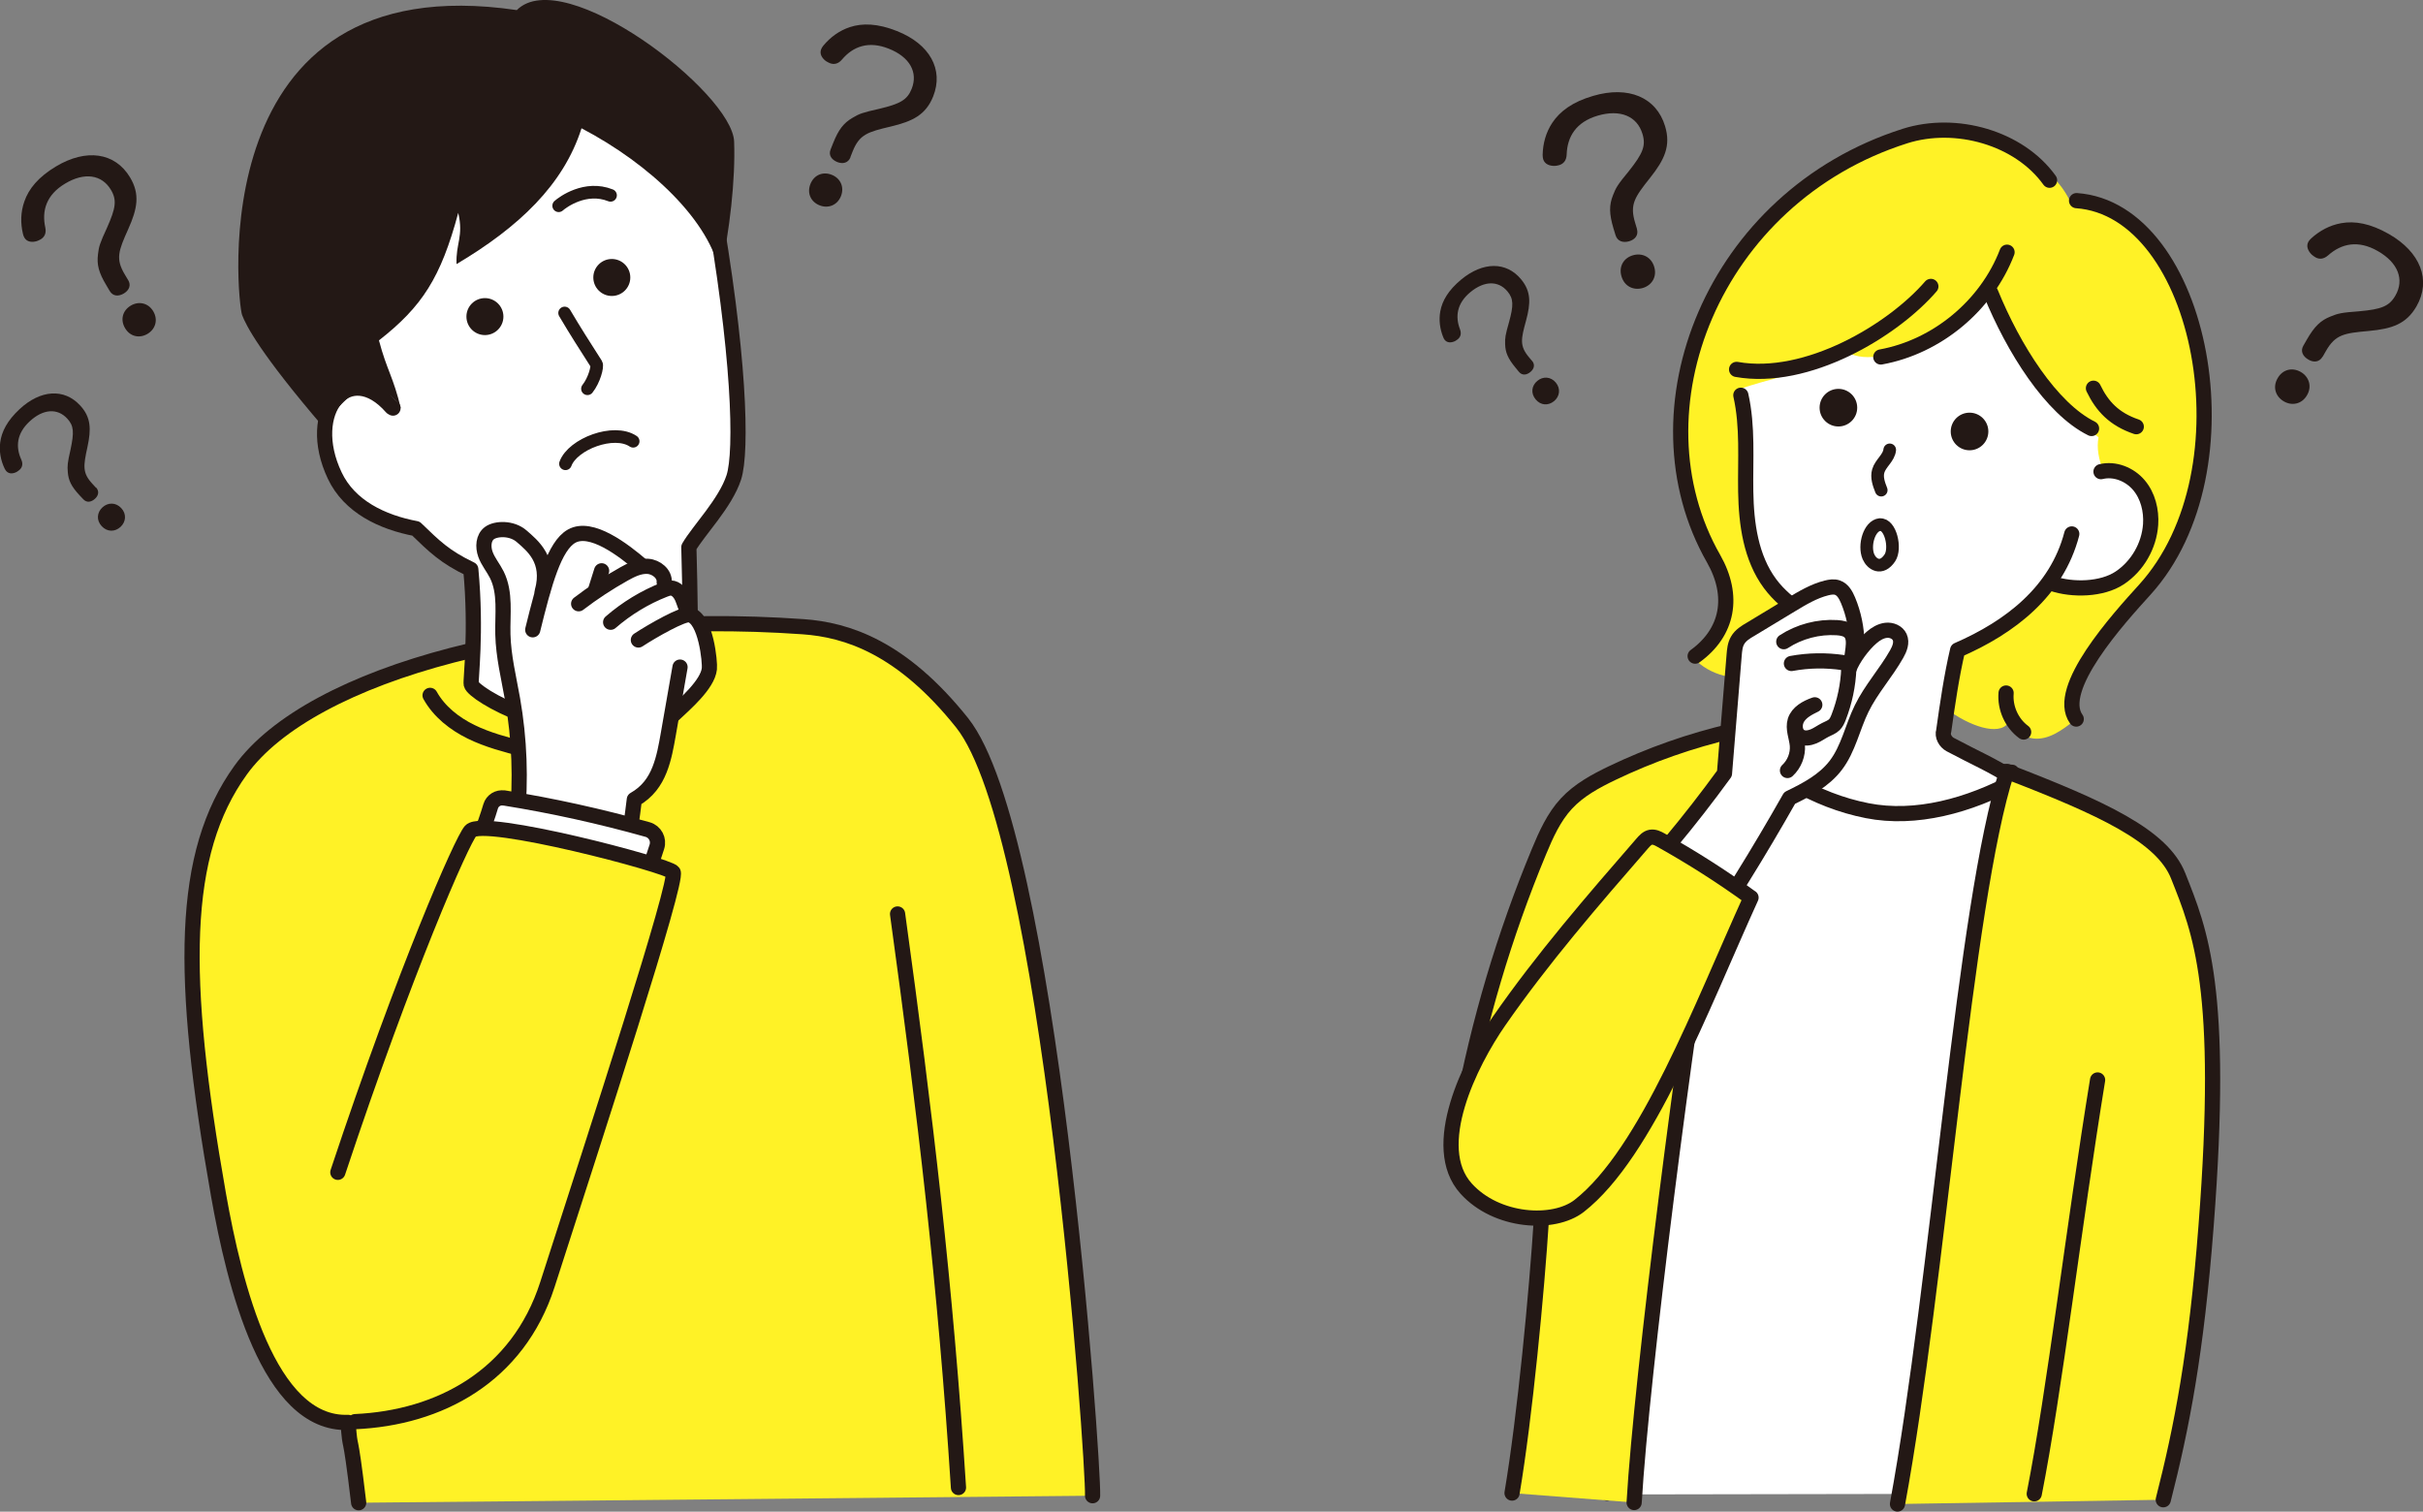 <?xml version="1.0" encoding="UTF-8"?>
<svg id="a" data-name="レイヤー 1" xmlns="http://www.w3.org/2000/svg" width="228" height="142.24" viewBox="0 0 228 142.24">
  <rect x="0" y="0" width="228" height="142.24" fill="#808080" stroke="none"/>
  <g>
    <path d="m151.22,140.62c3.65-4.36,1.52-19.8,2.21-25.44,5.16-42.46,4.97-27.71,8.32-45.76,9.13,1.55,17.79,2.38,27.61,3.13-1.32,20.82-8.07,68.06-8.77,68.02" fill="#fff" stroke="#231815" stroke-linecap="round" stroke-linejoin="round" stroke-width="1.19"/>
    <g>
      <path d="m189.09,67.78c.37.92,1.27,1.6,2.25,1.71,1.42.16,2.71-.79,3.83-1.68-.53-.59-.32-1.77,0-2.86,2.2-7.32,8.42-7.92,11.28-18.66,2.69-10.12-.74-27.43-11.74-27.52-1.65-3.26-6.02-5.86-9.63-6.39-7.23-1.07-15.26,5.47-18.88,8.78-10.52,9.64-8.81,23.38-5.66,30.24.9,1.96,1.82,4.19,1.51,6.33-.24,1.68-1.45,3.04-2.72,4.16,1.56,1.7,4.17,2.33,6.34,1.55-.05,1.22.91,2.29,2.04,2.75,1.13.46,2.38.45,3.6.42.22,0,.46-.01.63-.15.21-.16.25-.45.29-.71.29-2.19.57-4.38.86-6.57-2.69-1.03-7.11-2.58-8.2-7.19-1.14-4.81-1.41-9.83-.73-15.03,1.1-1.03,2.53-.59,3.98-.97,4.57-1.2,5.85-2.32,7.07-2.31,4.72.03,9.53-2.37,11.45-6.69.96,2.4,2.14,4.71,3.52,6.89,1.48,2.34,3.31,4.62,5.85,5.73.27.12-.39.88-.07,2.03.85,3.08,1.33,2.68,1.66,3.02,3.69-1.2,6.82,4.03,2.99,8.53-2.47,2.89-6.65,1.72-7.36,1.76-.08,0-3.82,4.11-8.6,5.72-.27.09-.49.32-.67.54-.26.33-.34.77-.4,1.18-.19,1.13-.38,2.27-.56,3.4-.03.19-.06.39-.01.57.08.28.32.47.56.64,2.19,1.52,4.89,2.3,5.53.78Z" fill="#fff226" stroke-width="0"/>
      <path d="m173.44,32.86c-2.16,2.1-4.28,1.96-9.72,3.73,1.32,4.77-.22,10,1.22,14.73,1.2,3.94,4.56,7.15,8.52,8.23-.39,2.7-.83,5.72-1.76,8.37-4.88.65-5.93-.06-8.34,1.65,5.43,6.55,16.92,9.59,26.2,3.86-2.49-1.57-4.82-2.15-6.9-4.13.48-2.67.97-5.34,1.57-7.94,3.81-.9,6.21-3.51,8.53-6.48,10.06,2.48,12.02-11.05,5.17-10.55-.45-1.07-.66-2.23-.46-3.18-1.38-.97-8.91-8.41-10.36-13.55-2.56,2.51-10.28,7.98-13.69,5.27Z" fill="#fff" stroke-width="0"/>
      <path d="m177.82,42.33c-.08.76-.87,1.26-1.08,1.99-.17.59.05,1.22.28,1.8" fill="none" stroke="#231815" stroke-linecap="round" stroke-linejoin="round" stroke-width="1.19"/>
      <circle cx="185.33" cy="40.6" r="1.77" fill="#231815" stroke-width="0"/>
      <circle cx="172.99" cy="38.36" r="1.77" fill="#231815" stroke-width="0"/>
      <path d="m163.81,37.19c.67,2.96.41,6.04.46,9.07s.48,6.22,2.29,8.66c1.62,2.18,4.11,3.42,6.58,4.54" fill="none" stroke="#231815" stroke-linecap="round" stroke-linejoin="round" stroke-width="1.43"/>
      <path d="m194.95,50.24c-1.41,5.41-5.79,8.78-10.74,10.93-.57,2.42-.96,5.12-1.31,7.6-.16.48.16,1.05.61,1.29,2.59,1.38,3.66,1.76,6.21,3.35-4.45,2.41-9.46,3.77-14.02,2.87-4.94-.97-9.33-3.71-12.74-7.22,1.91-.3,5.84-.91,8.13-1.02.83-.04.91-.92,1.05-1.74.34-2,.98-5.73,1.16-6.79" fill="none" stroke="#231815" stroke-linecap="round" stroke-linejoin="round" stroke-width="1.43"/>
      <path d="m193.12,54.91c1.9.64,4.67.58,6.34-.53,1.67-1.11,2.77-3.02,2.91-5.02.09-1.32-.25-2.71-1.11-3.72-.86-1.01-2.27-1.58-3.56-1.26" fill="none" stroke="#231815" stroke-linecap="round" stroke-linejoin="round" stroke-width="1.43"/>
      <path d="m188.86,23.73c-1.92,5.02-6.59,8.9-11.88,9.86" fill="none" stroke="#231815" stroke-linecap="round" stroke-linejoin="round" stroke-width="1.43"/>
      <path d="m181.69,26.95c-3.6,4.17-11.67,8.99-18.28,7.81" fill="none" stroke="#231815" stroke-linecap="round" stroke-linejoin="round" stroke-width="1.43"/>
      <path d="m187.32,27.54c2.14,5.26,5.7,10.91,9.49,12.78" fill="none" stroke="#231815" stroke-linecap="round" stroke-linejoin="round" stroke-width="1.43"/>
      <path d="m196.99,36.53c.82,1.71,1.96,2.92,4.03,3.62" fill="none" stroke="#231815" stroke-linecap="round" stroke-linejoin="round" stroke-width="1.43"/>
      <path d="m195.4,18.88c11.81.83,16.67,25.33,6.41,36.62-2.45,2.7-8.47,9.32-6.44,12.16" fill="none" stroke="#231815" stroke-linecap="round" stroke-linejoin="round" stroke-width="1.43"/>
      <path d="m192.86,16.96c-2.86-3.99-8.8-5.68-13.6-4.16-18.12,5.76-25.96,25.85-18.02,39.76,2.01,3.52,1.37,6.94-1.73,9.18" fill="none" stroke="#231815" stroke-linecap="round" stroke-linejoin="round" stroke-width="1.43"/>
      <path d="m188.77,65.21c-.12,1.4.52,2.84,1.65,3.67" fill="none" stroke="#231815" stroke-linecap="round" stroke-linejoin="round" stroke-width="1.43"/>
      <path d="m164.56,63.79c1.2.05,2.4-.67,2.93-1.75" fill="none" stroke="#231815" stroke-linecap="round" stroke-linejoin="round" stroke-width="1.43"/>
      <path d="m176.9,49.36c-1,.1-1.54,1.96-1.08,3.03.3.69,1.2,1.31,2.01.11.61-.91.05-3.23-.93-3.13Z" fill="none" stroke="#231815" stroke-linecap="round" stroke-linejoin="round" stroke-width="1.19"/>
    </g>
    <path d="m153.77,141.38c.7-12,4.88-44.44,7.45-59.82,1.29-4.64,2.03-9.08,1.79-12.78-3.9.9-7.71,2.24-11.32,3.97-1.56.75-3.11,1.59-4.29,2.86-1.19,1.28-1.92,2.92-2.59,4.53-3.26,7.85-5.69,16.04-7.24,24.4-.36,1.96-.65,4.1.31,5.84,2.88,5.28,7.41.45,7.16,4.35-.43,6.8-1.55,18.59-2.76,25.76" fill="#fff226" stroke="#231815" stroke-linecap="round" stroke-linejoin="round" stroke-width="1.43"/>
    <path d="m178.55,141.52c3.83-20.75,6.3-56.66,10.3-68.93,8.99,3.46,14.62,6.06,16.11,9.82,2.08,5.23,4.36,10.59,2.63,32.93-.92,11.95-2.29,18.97-4.03,25.78" fill="#fff226" stroke="#231815" stroke-linecap="round" stroke-linejoin="round" stroke-width="1.43"/>
    <path d="m197.38,101.62c-2.25,13.81-4.05,29.27-5.96,38.94" fill="none" stroke="#231815" stroke-linecap="round" stroke-linejoin="round" stroke-width="1.43"/>
    <g>
      <path d="m168.22,74.69c1.71.26,3.36-.89,4.34-2.31s1.47-3.11,2.19-4.69c.85-1.88,2.02-3.6,3.25-5.25.33-.44.66-.89.81-1.42s.05-1.16-.38-1.51c-.4-.33-.99-.32-1.46-.11s-.84.58-1.2.96c-.57.61-1.12,1.25-1.64,1.91.3-2.68.29-5.81-1.16-6.84-1.78-1.26-8.62,3.84-9.72,4.81-.1,3.94-.4,7.88-.74,11.93-.83,1.74-2.04,3.27-3.23,4.78-2.31,2.94-4.63,5.87-7.17,8.61,1.82,2.07,3.85,4.2,6.52,4.86.13.03.28.06.4.01.12-.05.21-.15.29-.26,3.67-4.79,6.05-10.41,8.9-15.49Z" fill="#fff" stroke-width="0"/>
      <path d="m151.81,85.27c3.75-3.85,7.19-8,10.46-12.49.3-3.71.6-7.42.91-11.13.04-.48.08-.98.33-1.4.27-.47.75-.77,1.22-1.04,1.26-.76,2.53-1.53,3.79-2.29,1.06-.64,2.15-1.3,3.36-1.6.33-.08.69-.14,1.01-.03.51.17.8.7,1.01,1.2.53,1.27.81,2.64.83,4.02" fill="none" stroke="#231815" stroke-linecap="round" stroke-linejoin="round" stroke-width="1.43"/>
      <path d="m167.85,60.38c1.47-.96,3.26-1.43,5.01-1.32.44.03.92.11,1.23.43.37.4.34,1,.28,1.54-.04.37-.1.74-.16,1.11" fill="none" stroke="#231815" stroke-linecap="round" stroke-linejoin="round" stroke-width="1.43"/>
      <path d="m168.57,62.43c1.61-.3,3.26-.32,4.88-.08.18.03.38.07.47.23.05.09.05.21.05.32-.06,1.57-.39,3.13-.96,4.6-.1.25-.21.5-.4.69-.23.23-.56.34-.85.49-.38.19-.72.45-1.11.61s-.85.23-1.22.03c-.59-.33-.64-1.22-.27-1.8s1-.9,1.61-1.2c-.78.27-1.6.72-1.85,1.5-.23.75.14,1.53.21,2.31.07.87-.28,1.77-.93,2.37" fill="none" stroke="#231815" stroke-linecap="round" stroke-linejoin="round" stroke-width="1.43"/>
      <path d="m151.95,85.55c.27.57.65,1.08,1.12,1.5.33.29.69.54,1.05.78,1.48,1,3.03,2.02,4.96,2.22,3.35-4.86,6.45-9.89,9.32-14.96,1.61-.78,3.24-1.64,4.33-3.06,1.2-1.56,1.58-3.59,2.45-5.36.89-1.82,2.29-3.35,3.29-5.12.28-.49.52-1.09.29-1.6-.21-.47-.78-.7-1.29-.64s-.97.34-1.36.68c-.8.68-1.78,1.99-2.13,2.98" fill="none" stroke="#231815" stroke-linecap="round" stroke-linejoin="round" stroke-width="1.43"/>
      <path d="m164.76,84.46c-2.71-1.97-5.54-3.77-8.47-5.41-.3-.17-.62-.33-.96-.27-.33.06-.57.33-.79.58-4.7,5.41-9.4,10.84-13.49,16.73-2.72,3.92-6.65,11.81-3.09,15.75,2.86,3.17,8.24,3.5,10.64,1.63,6.36-4.97,11.53-18.82,16.17-29.01Z" fill="#fff226" stroke="#231815" stroke-linecap="round" stroke-linejoin="round" stroke-width="1.43"/>
    </g>
  </g>
  <g>
    <path d="m33.75,141.4c-.91-7.67-.74-4.26-1-7.56-7.48.28-10.69-12.96-12.19-21.41-3.64-20.63-3.56-32.13,2.08-39.96,6.6-9.16,28.87-15.2,52.92-13.5,4.15.29,9.31,1.95,14.97,9.04,8.26,10.35,12.39,69.59,12.28,72.73" fill="#fff226" stroke="#231815" stroke-linecap="round" stroke-linejoin="round" stroke-width="1.43"/>
    <path d="m40.47,65.43c.85,1.53,2.29,2.66,3.86,3.43,1.57.77,3.28,1.21,4.97,1.65" fill="none" stroke="#231815" stroke-linecap="round" stroke-linejoin="round" stroke-width="1.43"/>
    <path d="m84.46,86c2.6,18.86,4.51,34.96,5.73,53.97" fill="none" stroke="#231815" stroke-linecap="round" stroke-linejoin="round" stroke-width="1.43"/>
    <path d="m48.05,6.59c-4.9,9.16-6.32,19.6-15.17,25.03.82,1.39,1.56,2.85,2.08,4.38-7.49-.65-5.7,12.79,4.15,13.89,1.31,1.85,3.95,3.16,5.23,4.13.36,3.4.37,6.37.04,10.01,3.44,2.52,6.13,3.64,10.99,4.62,10.57,2.13,9.75-8.18,9.48-16.7,1.82-2.35,3.69-4.81,4.33-7.71.73-3.29-.76-21.56-1.14-22.81-.96-3.18-17.3-13.79-19.99-14.84Z" fill="#fff" stroke-width="0"/>
    <path d="m35.67,32.02c4.05-3.17,5.81-5.89,7.45-11.99.52,2.24-.24,2.85-.16,4.82,5.84-3.47,10.06-7.44,11.76-12.78,6.46,3.38,12.17,8.78,13.05,13.78.9-4.22,1.44-8.93,1.31-12.53-.17-4.63-16.03-16.79-20.45-12.37C18.76-3.44,22.34,28.48,22.78,29.64c.37.98,1.71,3.63,7.71,10.62.52-1.21,2.73-3.73,4.04-3.76,1.31-.03,2.61.76,3.19,1.94-.71-3-1.31-3.57-2.06-6.41Z" fill="#231815" stroke-width="0"/>
    <path d="m36.98,38.4l-.12-.07c-4.04-4.61-8.25.34-5.36,6.42,1.38,2.92,4.46,4.39,7.64,4.99,1.74,1.68,2.7,2.65,5.16,3.83.56,5.91-.04,10.45.04,10.81.22.97,8.04,5.49,15.34,4.08,4.59-.89,5.31-7.08,5.31-7.08,0,0-.05-5.99-.17-9.89.92-1.59,3.44-4.14,4.23-6.57s.55-11.7-2.11-26.57" fill="none" stroke="#231815" stroke-linecap="round" stroke-linejoin="round" stroke-width="1.43"/>
    <g>
      <path d="m53.13,29.45c1.1,1.86,1.78,2.9,2.99,4.8.14.22-.2,1.53-.84,2.33" fill="none" stroke="#231815" stroke-linecap="round" stroke-linejoin="round" stroke-width="1.19"/>
      <path d="m53.21,43.64c.68-1.86,4.55-3.34,6.37-2.12" fill="none" stroke="#231815" stroke-linecap="round" stroke-linejoin="round" stroke-width="1.19"/>
      <circle cx="57.57" cy="26.11" r="1.74" fill="#231815" stroke-width="0"/>
      <circle cx="45.63" cy="29.79" r="1.74" fill="#231815" stroke-width="0"/>
      <path d="m57.45,18.38c-2.36-.94-4.5.64-4.88.98" fill="none" stroke="#231815" stroke-linecap="round" stroke-linejoin="round" stroke-width="1.19"/>
    </g>
    <g>
      <path d="m47.28,60.2c-.36-1.44.58-4.35-1.36-7.24-.41-.61-.74-1.4-.45-2.07.81-1.91,4.43-1.56,5.9,2.48.35-.71.7-1.43,1.22-2.03,2.54-2.92,8.22,1.77,8.4,1.92.26.2,2.17,1.97,2.47,2.09,1.02.43.78,2.19,1.76,2.7.13.07.27.11.38.2.16.13.22.34.28.54.35,1.28.62,2.59.81,3.9.11.8.2,1.47-3.62,4.91-.23,1.99-.35,5.8-3.37,7.72-.25.16-.4,2.32-.54,4.54l-10.61-2.25s1.28-7.36-1.25-17.42Z" fill="#fff" stroke-width="0"/>
      <path d="m48.65,77.17c.38-3.79.24-7.63-.42-11.38-.36-2.03-.86-4.04-.91-6.09-.05-1.9.28-3.91-.57-5.62-.33-.66-.82-1.23-1.07-1.92s-.21-1.58.39-2.01c.6-.43,2.08-.51,3.02.31.98.86,2.76,2.22,1.93,5.22" fill="none" stroke="#231815" stroke-linecap="round" stroke-linejoin="round" stroke-width="1.43"/>
      <path d="m50.13,59.26c1.08-4.39,2.03-7.9,3.66-8.81,1.83-1.03,4.83,1.26,6.64,2.81" fill="none" stroke="#231815" stroke-linecap="round" stroke-linejoin="round" stroke-width="1.43"/>
      <path d="m56.05,55.49l.56-1.78" fill="none" stroke="#231815" stroke-linecap="round" stroke-linejoin="round" stroke-width="1.43"/>
      <path d="m54.45,56.81c1.35-1.03,2.78-1.97,4.26-2.8.7-.39,1.45-.77,2.25-.72.8.05,1.61.71,1.54,1.5" fill="none" stroke="#231815" stroke-linecap="round" stroke-linejoin="round" stroke-width="1.43"/>
      <path d="m57.46,58.55c1.5-1.3,3.22-2.35,5.06-3.07.2-.08.4-.15.61-.15.5.01.88.47,1.08.94s.3.98.62,1.37" fill="none" stroke="#231815" stroke-linecap="round" stroke-linejoin="round" stroke-width="1.43"/>
      <path d="m60.07,60.22c1.36-.89,4.21-2.51,4.83-2.37,1.54.34,1.92,4.49,1.85,5.08-.16,1.49-2.35,3.35-3.33,4.28" fill="none" stroke="#231815" stroke-linecap="round" stroke-linejoin="round" stroke-width="1.43"/>
      <path d="m63.99,62.77l-1.1,6.29c-.2,1.14-.4,2.29-.83,3.37s-1.11,2.09-2.37,2.8c-.18,1.63-.52,3.57-.54,4.3" fill="none" stroke="#231815" stroke-linecap="round" stroke-linejoin="round" stroke-width="1.43"/>
    </g>
    <path d="m47.42,75.08c4.56.73,9.08,1.73,13.53,2.98.69.2,1.08.93.86,1.62l-.99,3.02c-5.29-1.07-10.53-2.35-15.72-3.85.44-1.02.8-2.07,1.07-2.98.16-.54.7-.87,1.25-.78Z" fill="#fff" stroke="#231815" stroke-linecap="round" stroke-linejoin="round" stroke-width="1.43"/>
    <path d="m31.79,110.31c6.36-19.13,11.67-31.2,12.49-32.12,1.21-1.35,18.64,3.24,19.06,3.88.51.78-7.21,24.46-11.83,38.8-2.79,8.66-10.2,12.55-18.1,12.9" fill="#fff226" stroke="#231815" stroke-linecap="round" stroke-linejoin="round" stroke-width="1.43"/>
  </g>
  <g>
    <path d="m155.66,25.11c.28.94-.23,1.74-1.08,1.99-.87.25-1.72-.15-2-1.09-.28-.94.21-1.74,1.08-1.99.85-.25,1.72.15,2,1.09Zm-1.63-3.57c.17.58-.16.99-.72,1.16-.58.17-1.11.01-1.29-.57l-.19-.62c-.42-1.41-.42-2.21-.05-3.14.27-.71.45-1.01,1.5-2.28,1.3-1.64,1.62-2.37,1.27-3.5-.5-1.65-2.08-2.33-4.2-1.71-2.05.6-2.87,1.98-2.93,3.65-.02.59-.31.89-.71,1.01-.13.04-.27.06-.41.07-.46.01-.94-.14-1.09-.63-.03-.11-.05-.25-.05-.4.02-1.07.31-2.13.91-3.03.72-1.08,1.91-1.97,3.85-2.53,3.3-.97,5.94.13,6.76,2.85.56,1.85-.05,3.15-1.4,4.85-1.46,1.84-1.94,2.51-1.42,4.23l.18.6Z" fill="#231815" stroke-width="0"/>
    <path d="m144.17,33.96c.3.36.18.76-.16,1.04-.36.3-.78.35-1.08-.01l-.32-.39c-.72-.87-.96-1.44-.98-2.22-.02-.59.02-.85.37-2.08.43-1.57.43-2.18-.15-2.88-.85-1.02-2.17-1.02-3.49.07-1.27,1.05-1.44,2.29-.98,3.49.16.42.05.73-.2.94-.08.07-.18.12-.27.18-.32.15-.71.19-.96-.11-.06-.07-.11-.16-.15-.27-.31-.77-.42-1.61-.27-2.43.18-.99.76-1.98,1.96-2.98,2.04-1.69,4.24-1.72,5.64-.03.95,1.15.91,2.25.47,3.88-.48,1.75-.62,2.38.26,3.44l.31.37Zm2.23,2.04c.48.58.36,1.31-.16,1.74-.54.45-1.26.42-1.74-.16-.48-.58-.38-1.3.16-1.74.52-.44,1.26-.42,1.74.16Z" fill="#231815" stroke-width="0"/>
    <path d="m217.09,37.18c-.48.85-1.42,1.03-2.18.59-.78-.45-1.08-1.34-.59-2.18.48-.85,1.4-1.04,2.18-.59.76.44,1.08,1.34.59,2.18Zm1.46-3.62c-.3.52-.83.57-1.33.28-.52-.3-.78-.79-.48-1.31l.32-.56c.73-1.27,1.31-1.82,2.24-2.19.7-.29,1.04-.37,2.69-.49,2.09-.19,2.83-.46,3.42-1.49.85-1.49.25-3.09-1.67-4.18-1.85-1.06-3.42-.7-4.66.4-.44.39-.86.39-1.22.18-.12-.07-.23-.16-.34-.25-.32-.32-.55-.77-.3-1.21.06-.1.15-.21.26-.31.79-.72,1.75-1.24,2.82-1.43,1.28-.23,2.74.02,4.49,1.02,2.98,1.7,4,4.35,2.6,6.8-.96,1.67-2.31,2.12-4.48,2.32-2.34.21-3.15.33-4.04,1.88l-.31.54Z" fill="#231815" stroke-width="0"/>
    <path d="m9.04,45.87c.32.35.23.76-.1,1.06-.35.32-.77.4-1.1.05l-.35-.37c-.78-.84-1.05-1.4-1.11-2.19-.05-.59-.03-.86.26-2.13.34-1.61.32-2.23-.32-2.91-.92-.99-2.26-.91-3.53.27-1.23,1.14-1.33,2.4-.79,3.59.19.42.09.74-.15.96-.08.07-.17.14-.27.2-.32.17-.7.23-.98-.06-.06-.07-.12-.16-.17-.26-.36-.76-.52-1.6-.41-2.45.13-1.01.66-2.05,1.82-3.13,1.97-1.83,4.2-1.98,5.7-.35,1.03,1.11,1.05,2.23.69,3.9-.39,1.8-.49,2.44.46,3.47l.33.36Zm2.37,1.94c.52.56.44,1.3-.07,1.77-.52.48-1.25.49-1.77-.07-.52-.56-.45-1.29.07-1.77.51-.47,1.25-.49,1.77.07Z" fill="#231815" stroke-width="0"/>
    <path d="m12.06,26.35c.3.5.08.97-.4,1.26-.5.3-1.03.28-1.33-.22l-.32-.54c-.73-1.21-.91-1.96-.79-2.92.08-.73.18-1.05.85-2.5.82-1.85.95-2.6.36-3.58-.85-1.42-2.49-1.67-4.31-.57-1.77,1.06-2.2,2.55-1.86,4.12.12.55-.08.91-.43,1.12-.12.07-.24.12-.37.17-.42.12-.91.1-1.16-.32-.06-.1-.11-.22-.14-.36-.24-1.01-.22-2.06.13-3.05.41-1.19,1.31-2.3,2.98-3.3,2.84-1.7,5.55-1.32,6.96,1.02.96,1.59.7,2.95-.16,4.87-.93,2.07-1.21,2.81-.32,4.29l.31.52Zm2.36,2.94c.48.81.2,1.68-.53,2.12-.75.45-1.64.28-2.12-.53-.48-.81-.22-1.67.53-2.12.73-.44,1.64-.28,2.12.53Z" fill="#231815" stroke-width="0"/>
    <path d="m80.03,14.8c-.22.54-.72.65-1.24.45-.54-.22-.85-.65-.63-1.19l.23-.58c.52-1.31,1-1.91,1.84-2.4.63-.38.94-.49,2.5-.84,1.97-.47,2.64-.83,3.06-1.89.61-1.54-.18-2.99-2.16-3.77-1.91-.76-3.36-.21-4.4,1.02-.36.43-.77.49-1.15.34-.12-.05-.24-.12-.36-.19-.35-.26-.63-.66-.45-1.12.04-.1.11-.22.2-.33.66-.8,1.51-1.42,2.5-1.75,1.19-.39,2.62-.35,4.43.37,3.08,1.22,4.42,3.61,3.41,6.15-.69,1.73-1.92,2.34-3.97,2.83-2.21.52-2.97.75-3.61,2.35l-.22.56Zm-.9,3.66c-.35.87-1.22,1.18-2.01.86-.81-.32-1.21-1.13-.86-2.01.35-.87,1.19-1.19,2.01-.86.79.31,1.21,1.13.86,2.01Z" fill="#231815" stroke-width="0"/>
  </g>
</svg>